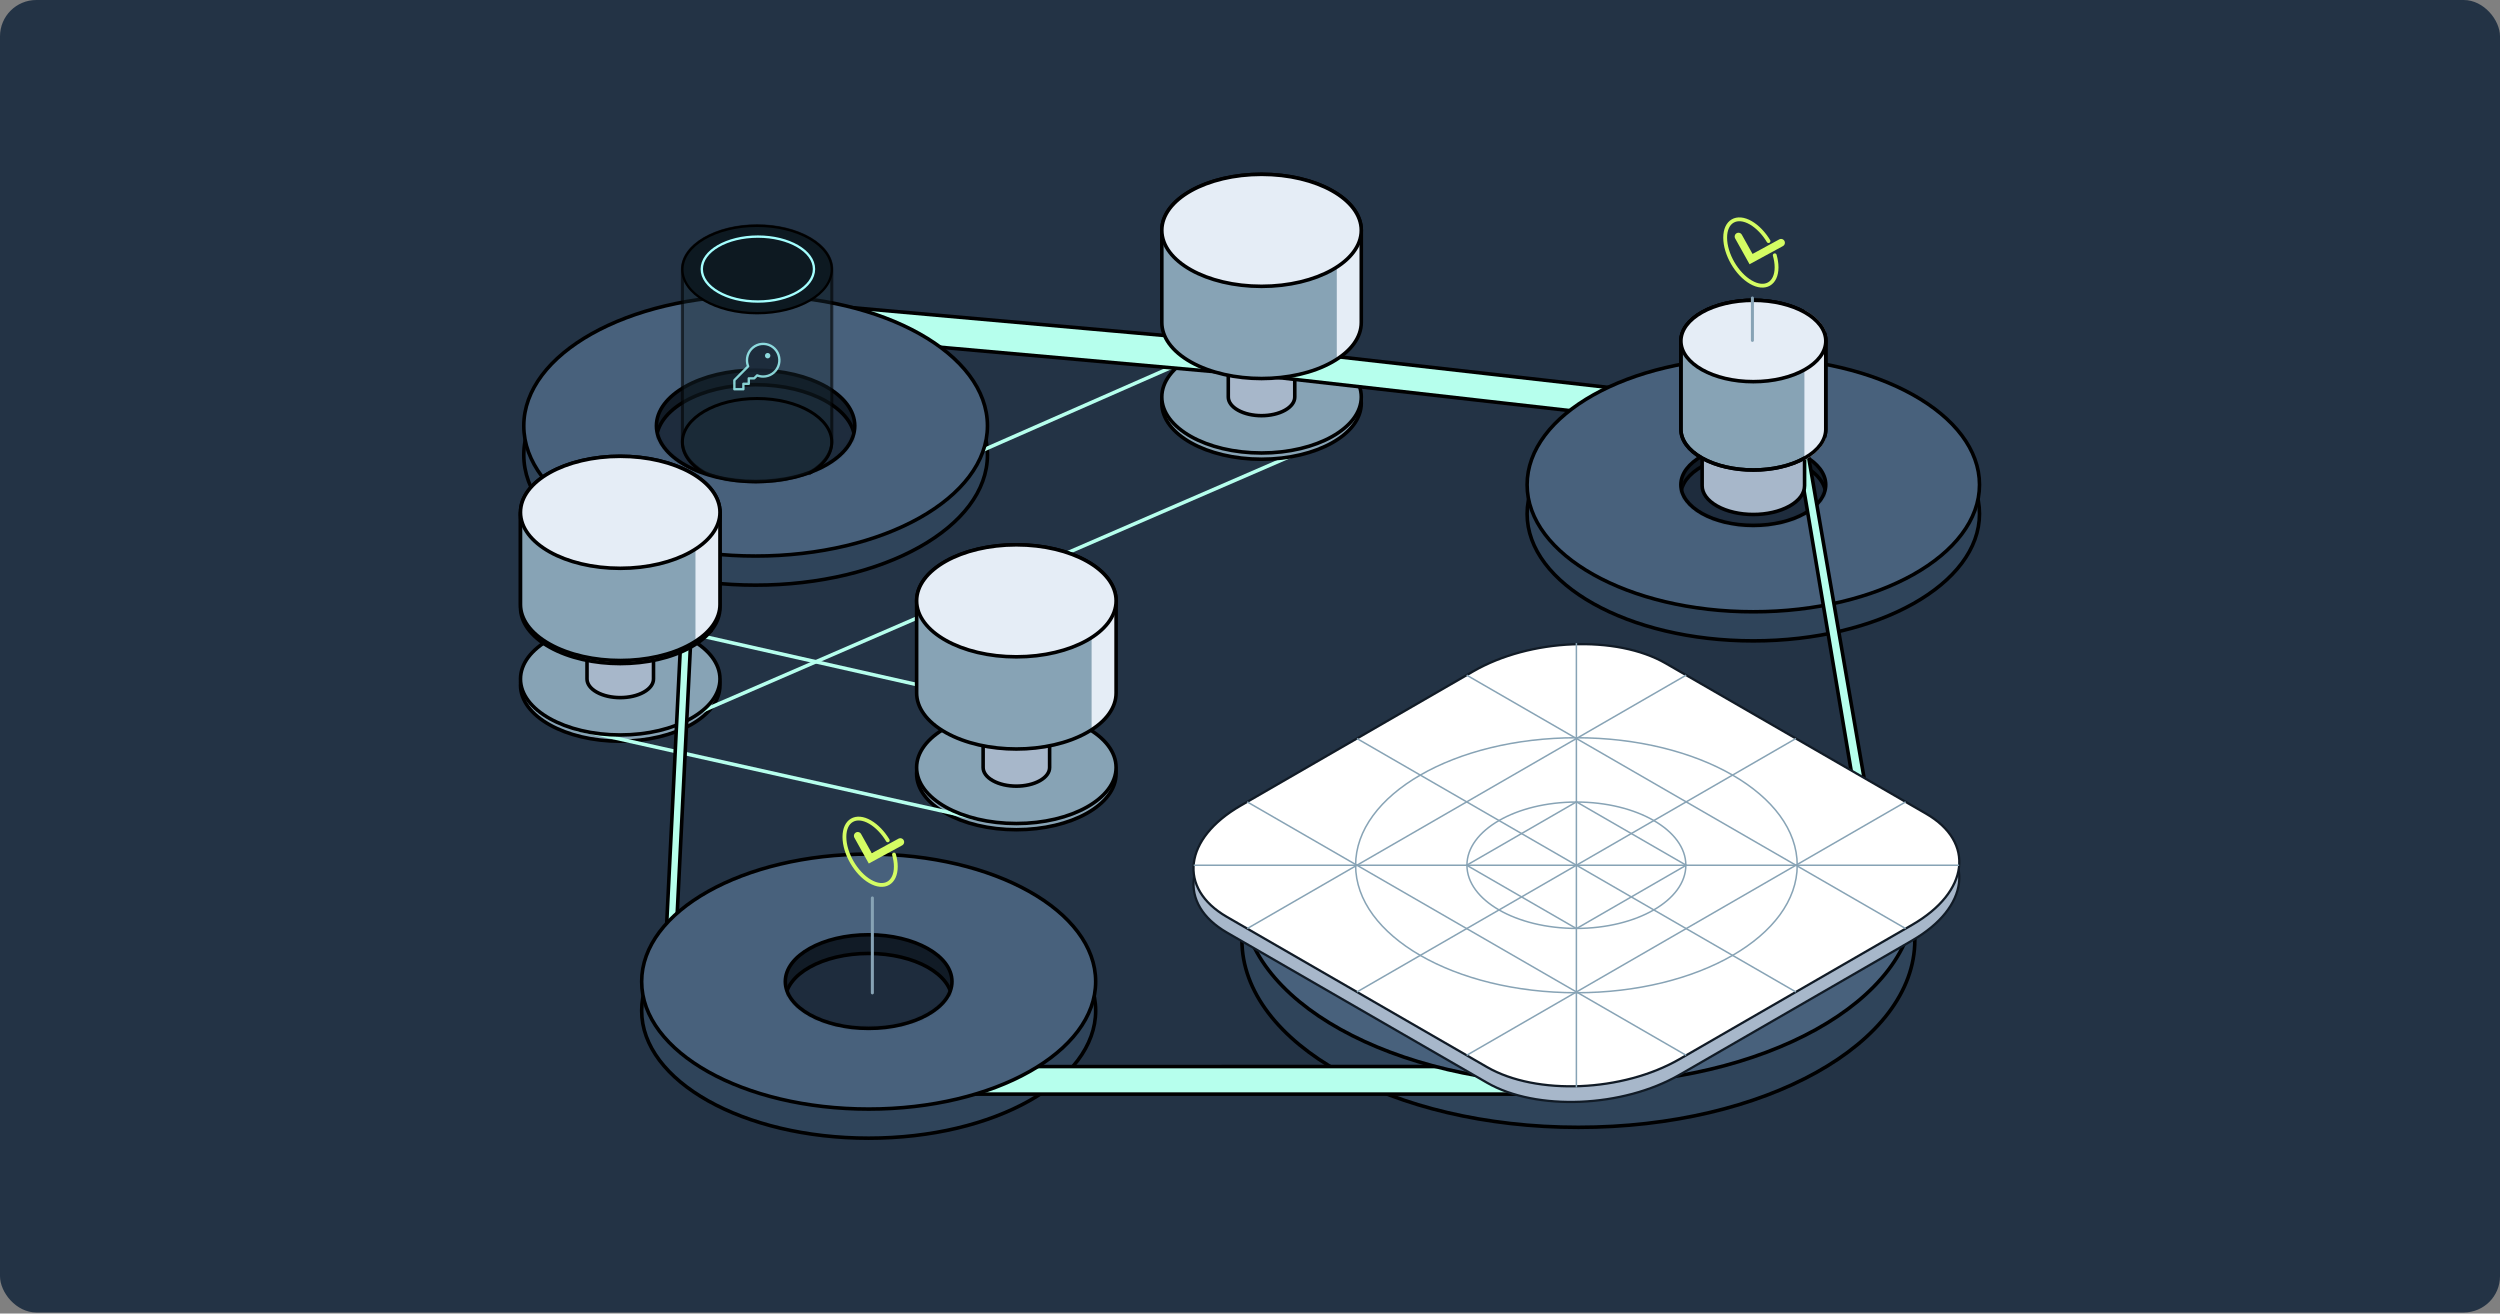 <svg width="826" height="434" viewBox="0 0 826 434" fill="none" xmlns="http://www.w3.org/2000/svg">
<rect x="0" y="0" width="826" height="434" fill="#808080" stroke="none"/>
<rect width="826" height="433.65" rx="12" fill="#233345"/>
<path d="M204.926 244.903C223.126 244.903 237.879 236.618 237.879 226.398C237.879 216.178 223.126 207.893 204.926 207.893C186.726 207.893 171.973 216.178 171.973 226.398C171.973 236.618 186.726 244.903 204.926 244.903Z" fill="#87A3B5" stroke="black" stroke-width="1.185" stroke-miterlimit="10"/>
<path d="M335.801 274.137C354.001 274.137 368.754 265.852 368.754 255.632C368.754 245.412 354.001 237.127 335.801 237.127C317.601 237.127 302.848 245.412 302.848 255.632C302.848 265.852 317.601 274.137 335.801 274.137Z" fill="#87A3B5" stroke="black" stroke-width="1.185" stroke-miterlimit="10"/>
<path d="M435.629 146.721L224.488 238.17" stroke="#B6FFED" stroke-width="1.185" stroke-miterlimit="10" stroke-linecap="round"/>
<path d="M287.006 376.055C328.429 376.055 362.009 357.195 362.009 333.931C362.009 310.666 328.429 291.807 287.006 291.807C245.584 291.807 212.004 310.666 212.004 333.931C212.004 357.195 245.584 376.055 287.006 376.055Z" fill="#2F445A" stroke="black" stroke-width="1.185" stroke-miterlimit="10"/>
<path d="M190.504 240.986L322.829 270.532" stroke="#B6FFED" stroke-width="1.185" stroke-miterlimit="10" stroke-linecap="round"/>
<path d="M204.926 242.833C223.126 242.833 237.879 234.548 237.879 224.327C237.879 214.107 223.126 205.822 204.926 205.822C186.726 205.822 171.973 214.107 171.973 224.327C171.973 234.548 186.726 242.833 204.926 242.833Z" fill="#87A3B5" stroke="black" stroke-width="1.185" stroke-miterlimit="10"/>
<path d="M212.698 206.996C208.408 204.587 201.457 204.587 197.167 206.996C195.022 208.198 193.949 209.776 193.949 211.355V224.328C193.949 225.907 195.022 227.485 197.167 228.686C201.457 231.096 208.408 231.096 212.698 228.686C214.843 227.485 215.916 225.907 215.916 224.328V211.355C215.916 209.776 214.843 208.198 212.698 206.996Z" fill="#A7B7CA" stroke="black" stroke-width="1.185" stroke-miterlimit="10"/>
<path d="M204.929 217.525C210.993 217.525 215.909 214.765 215.909 211.361C215.909 207.957 210.993 205.197 204.929 205.197C198.865 205.197 193.949 207.957 193.949 211.361C193.949 214.765 198.865 217.525 204.929 217.525Z" fill="#87A3B5" stroke="black" stroke-width="1.185" stroke-miterlimit="10"/>
<path d="M521.499 372.467C582.894 372.467 632.665 344.762 632.665 310.586C632.665 276.41 582.894 248.705 521.499 248.705C460.103 248.705 410.332 276.41 410.332 310.586C410.332 344.762 460.103 372.467 521.499 372.467Z" fill="#2F445A" stroke="black" stroke-width="1.185" stroke-miterlimit="10"/>
<path d="M520.403 361.494L320.933 361.508V352.396L520.403 352.384V361.494Z" fill="#B6FFED" stroke="black" stroke-width="1.185"/>
<path d="M521.499 358.225C582.894 358.225 632.665 330.52 632.665 296.344C632.665 262.168 582.894 234.463 521.499 234.463C460.103 234.463 410.332 262.168 410.332 296.344C410.332 330.52 460.103 358.225 521.499 358.225Z" fill="#48617C" stroke="black" stroke-width="1.185" stroke-miterlimit="10"/>
<path d="M521.776 311.685C537.179 311.685 549.665 304.673 549.665 296.023C549.665 287.373 537.179 280.361 521.776 280.361C506.373 280.361 493.887 287.373 493.887 296.023C493.887 304.673 506.373 311.685 521.776 311.685Z" fill="#111B26"/>
<mask id="mask0_24750_157815" style="mask-type:luminance" maskUnits="userSpaceOnUse" x="493" y="280" width="57" height="32">
<path d="M521.776 311.701C537.179 311.701 549.665 304.689 549.665 296.039C549.665 287.389 537.179 280.377 521.776 280.377C506.373 280.377 493.887 287.389 493.887 296.039C493.887 304.689 506.373 311.701 521.776 311.701Z" fill="white"/>
</mask>
<g mask="url(#mask0_24750_157815)">
<path d="M521.776 317.63C537.179 317.63 549.665 310.618 549.665 301.968C549.665 293.319 537.179 286.307 521.776 286.307C506.373 286.307 493.887 293.319 493.887 301.968C493.887 310.618 506.373 317.63 521.776 317.63Z" fill="#1E2C3D" stroke="black" stroke-width="1.185" stroke-miterlimit="10"/>
</g>
<path d="M521.776 311.685C537.179 311.685 549.665 304.673 549.665 296.023C549.665 287.373 537.179 280.361 521.776 280.361C506.373 280.361 493.887 287.373 493.887 296.023C493.887 304.673 506.373 311.685 521.776 311.685Z" stroke="black" stroke-width="1.185" stroke-miterlimit="10"/>
<path d="M416.817 151.731C435.016 151.731 449.77 143.446 449.77 133.226C449.77 123.006 435.016 114.721 416.817 114.721C398.617 114.721 383.863 123.006 383.863 133.226C383.863 143.446 398.617 151.731 416.817 151.731Z" fill="#87A3B5" stroke="black" stroke-width="1.185" stroke-miterlimit="10"/>
<path d="M416.817 149.669C435.016 149.669 449.77 141.384 449.77 131.163C449.77 120.943 435.016 112.658 416.817 112.658C398.617 112.658 383.863 120.943 383.863 131.163C383.863 141.384 398.617 149.669 416.817 149.669Z" fill="#87A3B5" stroke="black" stroke-width="1.185" stroke-miterlimit="10"/>
<path d="M424.573 113.84C420.283 111.431 413.332 111.431 409.042 113.84C406.897 115.041 405.824 116.62 405.824 118.199V131.172C405.824 132.75 406.897 134.329 409.042 135.53C413.332 137.939 420.283 137.939 424.573 135.53C426.718 134.329 427.791 132.75 427.791 131.172V118.199C427.791 116.62 426.718 115.041 424.573 113.84Z" fill="#A7B7CA" stroke="black" stroke-width="1.185" stroke-miterlimit="10"/>
<path d="M416.812 124.361C422.876 124.361 427.792 121.601 427.792 118.197C427.792 114.793 422.876 112.033 416.812 112.033C410.748 112.033 405.832 114.793 405.832 118.197C405.832 121.601 410.748 124.361 416.812 124.361Z" fill="#87A3B5" stroke="black" stroke-width="1.185" stroke-miterlimit="10"/>
<path d="M579.293 211.747C620.568 211.747 654.027 192.958 654.027 169.781C654.027 146.603 620.568 127.814 579.293 127.814C538.018 127.814 504.559 146.603 504.559 169.781C504.559 192.958 538.018 211.747 579.293 211.747Z" fill="#2F445A" stroke="black" stroke-width="1.185" stroke-miterlimit="10"/>
<path d="M249.656 193.331C291.959 193.331 326.253 174.072 326.253 150.315C326.253 126.558 291.959 107.299 249.656 107.299C207.352 107.299 173.059 126.558 173.059 150.315C173.059 174.072 207.352 193.331 249.656 193.331Z" fill="#2F445A" stroke="black" stroke-width="1.185" stroke-miterlimit="10"/>
<path d="M249.657 168.72C267.755 168.72 282.427 160.481 282.427 150.318C282.427 140.155 267.755 131.916 249.657 131.916C231.558 131.916 216.887 140.155 216.887 150.318C216.887 160.481 231.558 168.72 249.657 168.72Z" fill="#E5EDF6" stroke="black" stroke-width="1.185" stroke-miterlimit="10"/>
<path d="M286.999 349.4C302.206 349.4 314.533 342.476 314.533 333.935C314.533 325.394 302.206 318.471 286.999 318.471C271.792 318.471 259.465 325.394 259.465 333.935C259.465 342.476 271.792 349.4 286.999 349.4Z" fill="#E5EDF6" stroke="black" stroke-width="1.185" stroke-miterlimit="10"/>
<path d="M579.291 183.225C592.51 183.225 603.226 177.208 603.226 169.785C603.226 162.363 592.51 156.346 579.291 156.346C566.072 156.346 555.355 162.363 555.355 169.785C555.355 177.208 566.072 183.225 579.291 183.225Z" fill="#E5EDF6" stroke="black" stroke-width="1.185" stroke-miterlimit="10"/>
<path d="M188.77 161.15L228.222 210.907" stroke="black" stroke-width="1.185" stroke-miterlimit="10"/>
<path d="M224.85 212.858L228.148 213.013L222.509 326.799L219.211 326.644L224.85 212.858Z" fill="#B6FFED" stroke="black" stroke-width="1.185"/>
<path d="M396.584 117.166L262.09 176.256" stroke="#B6FFED" stroke-width="1.185" stroke-miterlimit="10" stroke-linecap="round"/>
<path d="M217.254 206.83L348.129 236.414" stroke="#B6FFED" stroke-width="1.185" stroke-miterlimit="10" stroke-linecap="round"/>
<path d="M188.77 149.479L235.123 209.016" stroke="black" stroke-width="1.185" stroke-miterlimit="10"/>
<path d="M419.023 113.902V124.383L255.894 109.848V99.367L419.023 113.902Z" fill="#B6FFED" stroke="black" stroke-width="1.185"/>
<path d="M567.256 132.074V141.179L420.214 124.503V115.399L567.256 132.074Z" fill="#B6FFED" stroke="black" stroke-width="1.185"/>
<path d="M249.656 183.714C291.959 183.714 326.253 164.455 326.253 140.698C326.253 116.941 291.959 97.682 249.656 97.682C207.352 97.682 173.059 116.941 173.059 140.698C173.059 164.455 207.352 183.714 249.656 183.714Z" fill="#48617C" stroke="black" stroke-width="1.185" stroke-miterlimit="10"/>
<path d="M249.649 159.103C267.747 159.103 282.419 150.864 282.419 140.701C282.419 130.538 267.747 122.299 249.649 122.299C231.55 122.299 216.879 130.538 216.879 140.701C216.879 150.864 231.55 159.103 249.649 159.103Z" fill="#111B26"/>
<mask id="mask1_24750_157815" style="mask-type:luminance" maskUnits="userSpaceOnUse" x="216" y="122" width="67" height="38">
<path d="M249.641 159.103C267.739 159.103 282.411 150.864 282.411 140.701C282.411 130.538 267.739 122.299 249.641 122.299C231.543 122.299 216.871 130.538 216.871 140.701C216.871 150.864 231.543 159.103 249.641 159.103Z" fill="white"/>
</mask>
<g mask="url(#mask1_24750_157815)">
<path d="M249.641 163.908C267.739 163.908 282.411 155.669 282.411 145.506C282.411 135.342 267.739 127.104 249.641 127.104C231.543 127.104 216.871 135.342 216.871 145.506C216.871 155.669 231.543 163.908 249.641 163.908Z" fill="#1E2C3D" stroke="black" stroke-width="1.185" stroke-miterlimit="10"/>
</g>
<path d="M249.649 159.103C267.747 159.103 282.419 150.864 282.419 140.701C282.419 130.538 267.747 122.299 249.649 122.299C231.55 122.299 216.879 130.538 216.879 140.701C216.879 150.864 231.55 159.103 249.649 159.103Z" stroke="black" stroke-width="1.185" stroke-miterlimit="10"/>
<path d="M287.006 366.437C328.429 366.437 362.009 347.578 362.009 324.313C362.009 301.049 328.429 282.189 287.006 282.189C245.584 282.189 212.004 301.049 212.004 324.313C212.004 347.578 245.584 366.437 287.006 366.437Z" fill="#48617C" stroke="black" stroke-width="1.185" stroke-miterlimit="10"/>
<path d="M286.999 339.775C302.206 339.775 314.533 332.851 314.533 324.31C314.533 315.769 302.206 308.846 286.999 308.846C271.792 308.846 259.465 315.769 259.465 324.31C259.465 332.851 271.792 339.775 286.999 339.775Z" fill="#111B26"/>
<mask id="mask2_24750_157815" style="mask-type:luminance" maskUnits="userSpaceOnUse" x="259" y="308" width="56" height="32">
<path d="M286.999 339.775C302.206 339.775 314.533 332.851 314.533 324.31C314.533 315.769 302.206 308.846 286.999 308.846C271.792 308.846 259.465 315.769 259.465 324.31C259.465 332.851 271.792 339.775 286.999 339.775Z" fill="white"/>
</mask>
<g mask="url(#mask2_24750_157815)">
<path d="M286.999 345.946C302.206 345.946 314.533 339.023 314.533 330.482C314.533 321.941 302.206 315.018 286.999 315.018C271.792 315.018 259.465 321.941 259.465 330.482C259.465 339.023 271.792 345.946 286.999 345.946Z" fill="#1E2C3D" stroke="black" stroke-width="1.185" stroke-miterlimit="10"/>
</g>
<path d="M286.999 339.775C302.206 339.775 314.533 332.851 314.533 324.31C314.533 315.769 302.206 308.846 286.999 308.846C271.792 308.846 259.465 315.769 259.465 324.31C259.465 332.851 271.792 339.775 286.999 339.775Z" stroke="black" stroke-width="1.185" stroke-miterlimit="10"/>
<path d="M579.293 202.13C620.568 202.13 654.027 183.341 654.027 160.163C654.027 136.986 620.568 118.197 579.293 118.197C538.018 118.197 504.559 136.986 504.559 160.163C504.559 183.341 538.018 202.13 579.293 202.13Z" fill="#48617C" stroke="black" stroke-width="1.185" stroke-miterlimit="10"/>
<path d="M579.291 173.6C592.51 173.6 603.226 167.583 603.226 160.16C603.226 152.738 592.51 146.721 579.291 146.721C566.072 146.721 555.355 152.738 555.355 160.16C555.355 167.583 566.072 173.6 579.291 173.6Z" fill="#111B26"/>
<mask id="mask3_24750_157815" style="mask-type:luminance" maskUnits="userSpaceOnUse" x="555" y="146" width="49" height="28">
<path d="M579.291 173.6C592.51 173.6 603.226 167.583 603.226 160.16C603.226 152.738 592.51 146.721 579.291 146.721C566.072 146.721 555.355 152.738 555.355 160.16C555.355 167.583 566.072 173.6 579.291 173.6Z" fill="white"/>
</mask>
<g mask="url(#mask3_24750_157815)">
<path d="M579.291 177.037C592.51 177.037 603.226 171.02 603.226 163.598C603.226 156.175 592.51 150.158 579.291 150.158C566.072 150.158 555.355 156.175 555.355 163.598C555.355 171.02 566.072 177.037 579.291 177.037Z" fill="#1E2C3D" stroke="black" stroke-width="1.185" stroke-miterlimit="10"/>
</g>
<path d="M579.291 173.6C592.51 173.6 603.226 167.583 603.226 160.16C603.226 152.738 592.51 146.721 579.291 146.721C566.072 146.721 555.355 152.738 555.355 160.16C555.355 167.583 566.072 173.6 579.291 173.6Z" stroke="black" stroke-width="1.185" stroke-miterlimit="10"/>
<path d="M228.226 157.204C215.355 149.976 194.49 149.976 181.626 157.204C175.19 160.814 171.973 165.551 171.973 170.294V200.742C171.973 205.478 175.19 210.214 181.626 213.831C194.497 221.059 215.362 221.059 228.226 213.831C234.662 210.221 237.879 205.485 237.879 200.742V170.294C237.879 165.557 234.662 160.821 228.226 157.204Z" fill="#E5EDF6" stroke="black" stroke-width="1.185" stroke-miterlimit="10"/>
<path d="M204.926 188.801C223.126 188.801 237.879 180.516 237.879 170.296C237.879 160.076 223.126 151.791 204.926 151.791C186.726 151.791 171.973 160.076 171.973 170.296C171.973 180.516 186.726 188.801 204.926 188.801Z" fill="#E5EDF6" stroke="black" stroke-width="1.185" stroke-miterlimit="10"/>
<path d="M440.117 63.017C427.246 55.789 406.38 55.789 393.516 63.017C387.081 66.627 383.863 71.363 383.863 76.106V106.554C383.863 111.291 387.081 116.027 393.516 119.644C406.387 126.872 427.253 126.872 440.117 119.644C446.552 116.034 449.77 111.297 449.77 106.554V76.106C449.77 71.37 446.552 66.634 440.117 63.017Z" fill="#87A3B5"/>
<path d="M441.676 63.955C447.071 67.433 449.769 71.768 449.77 76.105V106.554C449.769 110.897 447.071 115.231 441.676 118.704V63.955Z" fill="#E5EDF6"/>
<path d="M440.117 63.017C427.246 55.789 406.38 55.789 393.516 63.017C387.081 66.627 383.863 71.363 383.863 76.106V106.554C383.863 111.291 387.081 116.027 393.516 119.644C406.387 126.872 427.253 126.872 440.117 119.644C446.552 116.034 449.77 111.297 449.77 106.554V76.106C449.77 71.37 446.552 66.634 440.117 63.017Z" stroke="black" stroke-width="1.185" stroke-miterlimit="10"/>
<path d="M416.817 94.606C435.016 94.606 449.77 86.321 449.77 76.101C449.77 65.881 435.016 57.596 416.817 57.596C398.617 57.596 383.863 65.881 383.863 76.101C383.863 86.321 398.617 94.606 416.817 94.606Z" fill="#E5EDF6" stroke="black" stroke-width="1.185" stroke-miterlimit="10"/>
<path d="M595.403 145.463V158.265L595.412 158.313L617.412 289.062L618.589 288.963V272.659L618.58 272.609L596.58 145.362L595.403 145.463Z" fill="#B6FFED" stroke="black" stroke-width="1.185"/>
<path d="M335.801 272.09C354.001 272.09 368.754 263.805 368.754 253.585C368.754 243.365 354.001 235.08 335.801 235.08C317.601 235.08 302.848 243.365 302.848 253.585C302.848 263.805 317.601 272.09 335.801 272.09Z" fill="#87A3B5" stroke="black" stroke-width="1.185" stroke-miterlimit="10"/>
<path d="M343.573 236.246C339.283 233.837 332.332 233.837 328.042 236.246C325.897 237.448 324.824 239.026 324.824 240.605V253.578C324.824 255.157 325.897 256.735 328.042 257.936C332.332 260.346 339.283 260.346 343.573 257.936C345.718 256.735 346.791 255.157 346.791 253.578V240.605C346.791 239.026 345.718 237.448 343.573 236.246Z" fill="#A7B7CA" stroke="black" stroke-width="1.185" stroke-miterlimit="10"/>
<path d="M335.812 246.767C341.876 246.767 346.792 244.007 346.792 240.603C346.792 237.199 341.876 234.439 335.812 234.439C329.748 234.439 324.832 237.199 324.832 240.603C324.832 244.007 329.748 246.767 335.812 246.767Z" fill="#87A3B5" stroke="black" stroke-width="1.185" stroke-miterlimit="10"/>
<path d="M359.109 185.423C346.238 178.195 325.372 178.195 312.509 185.423C306.073 189.033 302.855 193.769 302.855 198.512V228.961C302.855 233.697 306.073 238.433 312.509 242.05C325.379 249.278 346.245 249.278 359.109 242.05C365.545 238.44 368.762 233.704 368.762 228.961V198.512C368.762 193.776 365.545 189.04 359.109 185.423Z" fill="#87A3B5"/>
<path d="M360.668 186.361C366.063 189.839 368.761 194.175 368.762 198.511V228.96C368.762 233.303 366.063 237.638 360.668 241.11V186.361Z" fill="#E5EDF6"/>
<path d="M295.377 282.337C295.763 283.689 295.979 285.041 295.979 286.325C295.979 291.746 292.171 293.939 287.488 291.223C282.793 288.518 278.996 281.927 278.996 276.518C278.996 271.098 282.804 268.904 287.488 271.62C289.738 272.927 291.796 275.121 293.319 277.655" stroke="#D4FC63" stroke-width="1.264" stroke-miterlimit="10" stroke-linecap="round"/>
<path d="M283.395 276.158L287.544 283.602L297.467 278.204" stroke="#D4FC63" stroke-width="2.527" stroke-miterlimit="10" stroke-linecap="round"/>
<path d="M288.23 328.046V296.682" stroke="#87A3B5" stroke-miterlimit="10" stroke-linecap="round"/>
<path d="M359.109 185.423C346.238 178.195 325.372 178.195 312.509 185.423C306.073 189.033 302.855 193.769 302.855 198.512V228.961C302.855 233.697 306.073 238.433 312.509 242.05C325.379 249.278 346.245 249.278 359.109 242.05C365.545 238.44 368.762 233.704 368.762 228.961V198.512C368.762 193.776 365.545 189.04 359.109 185.423Z" stroke="black" stroke-width="1.185" stroke-miterlimit="10"/>
<path d="M335.809 217.012C354.009 217.012 368.762 208.727 368.762 198.507C368.762 188.287 354.009 180.002 335.809 180.002C317.609 180.002 302.855 188.287 302.855 198.507C302.855 208.727 317.609 217.012 335.809 217.012Z" fill="#E5EDF6" stroke="black" stroke-width="1.185" stroke-miterlimit="10"/>
<path d="M228.226 156.181C215.355 148.953 194.49 148.953 181.626 156.181C175.19 159.791 171.973 164.527 171.973 169.27V199.719C171.973 204.455 175.19 209.191 181.626 212.808C194.497 220.036 215.362 220.036 228.226 212.808C234.662 209.198 237.879 204.462 237.879 199.719V169.27C237.879 164.534 234.662 159.798 228.226 156.181Z" fill="#87A3B5"/>
<path d="M229.785 157.127C235.173 160.603 237.867 164.935 237.868 169.268V199.718C237.868 204.057 235.173 208.389 229.785 211.861V157.127Z" fill="#E5EDF6"/>
<path d="M228.226 156.181C215.355 148.953 194.49 148.953 181.626 156.181C175.19 159.791 171.973 164.527 171.973 169.27V199.719C171.973 204.455 175.19 209.191 181.626 212.808C194.497 220.036 215.362 220.036 228.226 212.808C234.662 209.198 237.879 204.462 237.879 199.719V169.27C237.879 164.534 234.662 159.798 228.226 156.181Z" stroke="black" stroke-width="1.185" stroke-miterlimit="10"/>
<path d="M204.926 187.77C223.126 187.77 237.879 179.485 237.879 169.265C237.879 159.045 223.126 150.76 204.926 150.76C186.726 150.76 171.973 159.045 171.973 169.265C171.973 179.485 186.726 187.77 204.926 187.77Z" fill="#E5EDF6" stroke="black" stroke-width="1.185" stroke-miterlimit="10"/>
<path d="M591.276 133.131C584.664 129.417 573.952 129.417 567.34 133.131C564.038 134.984 562.387 137.421 562.387 139.851V160.484C562.387 162.913 564.038 165.35 567.34 167.203C573.952 170.917 584.664 170.917 591.276 167.203C594.578 165.35 596.229 162.913 596.229 160.484V139.851C596.229 137.421 594.578 134.984 591.276 133.131Z" fill="#A7B7CA" stroke="black" stroke-width="1.185" stroke-miterlimit="10"/>
<path d="M596.228 103.159C586.878 97.908 571.728 97.908 562.378 103.159C557.707 105.781 555.371 109.227 555.371 112.665V141.844C555.371 145.283 557.707 148.722 562.378 151.351C571.728 156.602 586.878 156.602 596.228 151.351C600.899 148.729 603.235 145.283 603.235 141.844V112.665C603.235 109.227 600.899 105.788 596.228 103.159Z" fill="#87A3B5" stroke="black" stroke-width="1.185" stroke-miterlimit="10"/>
<path d="M596.525 102.643H596.526C599.955 104.572 602.228 106.973 603.237 109.556V144.953C602.228 147.538 599.955 149.942 596.525 151.867C596.41 151.932 596.293 151.994 596.176 152.058V102.451C596.293 102.514 596.41 102.578 596.525 102.643Z" fill="#E5EDF6"/>
<path d="M596.228 103.159C586.878 97.908 571.728 97.908 562.378 103.159C557.707 105.781 555.371 109.227 555.371 112.665V141.844C555.371 145.283 557.707 148.722 562.378 151.351C571.728 156.602 586.878 156.602 596.228 151.351C600.899 148.729 603.235 145.283 603.235 141.844V112.665C603.235 109.227 600.899 105.788 596.228 103.159Z" stroke="black" stroke-width="1.185" stroke-miterlimit="10"/>
<path d="M579.306 126.1C592.525 126.1 603.242 120.083 603.242 112.66C603.242 105.238 592.525 99.221 579.306 99.221C566.087 99.221 555.371 105.238 555.371 112.66C555.371 120.083 566.087 126.1 579.306 126.1Z" fill="#E5EDF6" stroke="black" stroke-width="1.185" stroke-miterlimit="10"/>
<path d="M491.313 357.732L405.345 308.096C389.032 298.676 391.078 282.227 409.91 271.355L486.739 226.999C505.571 216.127 534.064 214.939 550.377 224.359L636.344 273.995C652.657 283.415 650.611 299.864 631.779 310.736L554.95 355.092C536.118 365.965 507.625 367.152 491.313 357.732Z" fill="#A7B7CA" stroke="#111B26" stroke-width="0.753" stroke-miterlimit="10"/>
<path d="M491.313 352.56L405.345 302.925C389.032 293.505 391.078 277.056 409.91 266.183L486.739 221.827C505.571 210.955 534.064 209.767 550.377 219.187L636.344 268.823C652.657 278.243 650.611 294.692 631.779 305.564L554.95 349.92C536.118 360.793 507.625 361.98 491.313 352.56Z" fill="white" stroke="#111B26" stroke-width="0.753" stroke-miterlimit="10"/>
<path d="M448.332 327.739L593.372 244.002" stroke="#87A3B5" stroke-width="0.5" stroke-miterlimit="10"/>
<path d="M484.582 348.677L629.622 264.939" stroke="#87A3B5" stroke-width="0.5" stroke-miterlimit="10"/>
<path d="M557.106 223.072L412.066 306.809" stroke="#87A3B5" stroke-width="0.5" stroke-miterlimit="10"/>
<path d="M448.332 244.01L593.372 327.747" stroke="#87A3B5" stroke-width="0.5" stroke-miterlimit="10"/>
<path d="M412.066 264.939L557.106 348.677" stroke="#87A3B5" stroke-width="0.5" stroke-miterlimit="10"/>
<path d="M629.63 306.809L484.582 223.072" stroke="#87A3B5" stroke-width="0.5" stroke-miterlimit="10"/>
<path d="M394.395 285.877H647.291" stroke="#87A3B5" stroke-width="0.5" stroke-miterlimit="10"/>
<path d="M520.84 212.463V359.3" stroke="#87A3B5" stroke-width="0.5" stroke-miterlimit="10"/>
<path d="M520.839 306.75C540.812 306.75 557.003 297.403 557.003 285.872C557.003 274.342 540.812 264.994 520.839 264.994C500.867 264.994 484.676 274.342 484.676 285.872C484.676 297.403 500.867 306.75 520.839 306.75Z" stroke="#87A3B5" stroke-width="0.5" stroke-miterlimit="10"/>
<path d="M520.848 328.003C561.139 328.003 593.801 309.143 593.801 285.877C593.801 262.612 561.139 243.752 520.848 243.752C480.557 243.752 447.895 262.612 447.895 285.877C447.895 309.143 480.557 328.003 520.848 328.003Z" stroke="#87A3B5" stroke-width="0.5" stroke-miterlimit="10"/>
<path d="M520.85 306.808L484.59 285.874L520.85 264.939L557.11 285.874L520.85 306.808Z" stroke="#87A3B5" stroke-width="0.5" stroke-miterlimit="10"/>
<path d="M586.377 84.344C586.763 85.697 586.979 87.049 586.979 88.333C586.979 93.754 583.171 95.947 578.488 93.231C573.793 90.526 569.996 83.935 569.996 78.526C569.996 73.106 573.804 70.912 578.488 73.628C580.738 74.935 582.796 77.128 584.319 79.662" stroke="#D4FC63" stroke-width="1.264" stroke-miterlimit="10" stroke-linecap="round"/>
<path d="M574.395 78.158L578.544 85.602L588.467 80.204" stroke="#D4FC63" stroke-width="2.527" stroke-miterlimit="10" stroke-linecap="round"/>
<path d="M578.996 112.463L578.996 98.463" stroke="#87A3B5" stroke-miterlimit="10" stroke-linecap="round"/>
<path opacity="0.6" d="M267.602 78.826C257.964 73.186 242.332 73.186 232.694 78.826C227.874 81.642 225.465 85.334 225.465 89.035V145.834C225.465 149.526 227.874 153.218 232.694 156.043C242.142 160.382 257.702 160.157 267.602 156.043C272.421 153.227 274.831 149.535 274.831 145.834V89.035C274.831 85.343 272.421 81.651 267.602 78.826Z" fill="#162630" fill-opacity="0.7" stroke="black" stroke-miterlimit="10"/>
<path d="M232.973 156.483C228.333 153.858 225.449 150.179 225.449 146.107C225.449 138.133 236.502 131.67 250.137 131.67C263.771 131.67 274.824 138.133 274.824 146.107C274.824 150.179 271.94 153.858 267.301 156.483" stroke="black" stroke-miterlimit="10"/>
<g opacity="0.8">
<path d="M247.188 121.023C246.93 120.386 246.799 119.703 246.802 119.015C246.802 117.948 247.116 116.904 247.704 116.017C248.292 115.13 249.129 114.438 250.107 114.03C251.086 113.621 252.162 113.515 253.201 113.723C254.24 113.931 255.194 114.445 255.943 115.199C256.692 115.954 257.202 116.915 257.408 117.962C257.615 119.009 257.509 120.094 257.104 121.08C256.698 122.065 256.012 122.908 255.131 123.501C254.251 124.094 253.216 124.41 252.156 124.41C251.473 124.413 250.796 124.281 250.163 124.021L249.182 125.01H247.397V126.808H245.612V128.607H242.637V125.609L247.188 121.023Z" fill="#182534" stroke="#A4FFFF" stroke-width="0.783" stroke-linecap="round" stroke-linejoin="round"/>
<path d="M253.639 118.418C254.131 118.418 254.531 118.015 254.531 117.518C254.531 117.022 254.131 116.619 253.639 116.619C253.146 116.619 252.746 117.022 252.746 117.518C252.746 118.015 253.146 118.418 253.639 118.418Z" fill="#A4FFFF"/>
</g>
<path d="M250.137 103.473C263.771 103.473 274.824 97.009 274.824 89.036C274.824 81.063 263.771 74.6 250.137 74.6C236.502 74.6 225.449 81.063 225.449 89.036C225.449 97.009 236.502 103.473 250.137 103.473Z" fill="#0D1921" stroke="black" stroke-width="0.783" stroke-miterlimit="10"/>
<path d="M250.407 99.624C260.643 99.624 268.942 94.821 268.942 88.897C268.942 82.972 260.643 78.17 250.407 78.17C240.17 78.17 231.871 82.972 231.871 88.897C231.871 94.821 240.17 99.624 250.407 99.624Z" stroke="#A4FFFF" stroke-width="0.783" stroke-miterlimit="10"/>
</svg>
